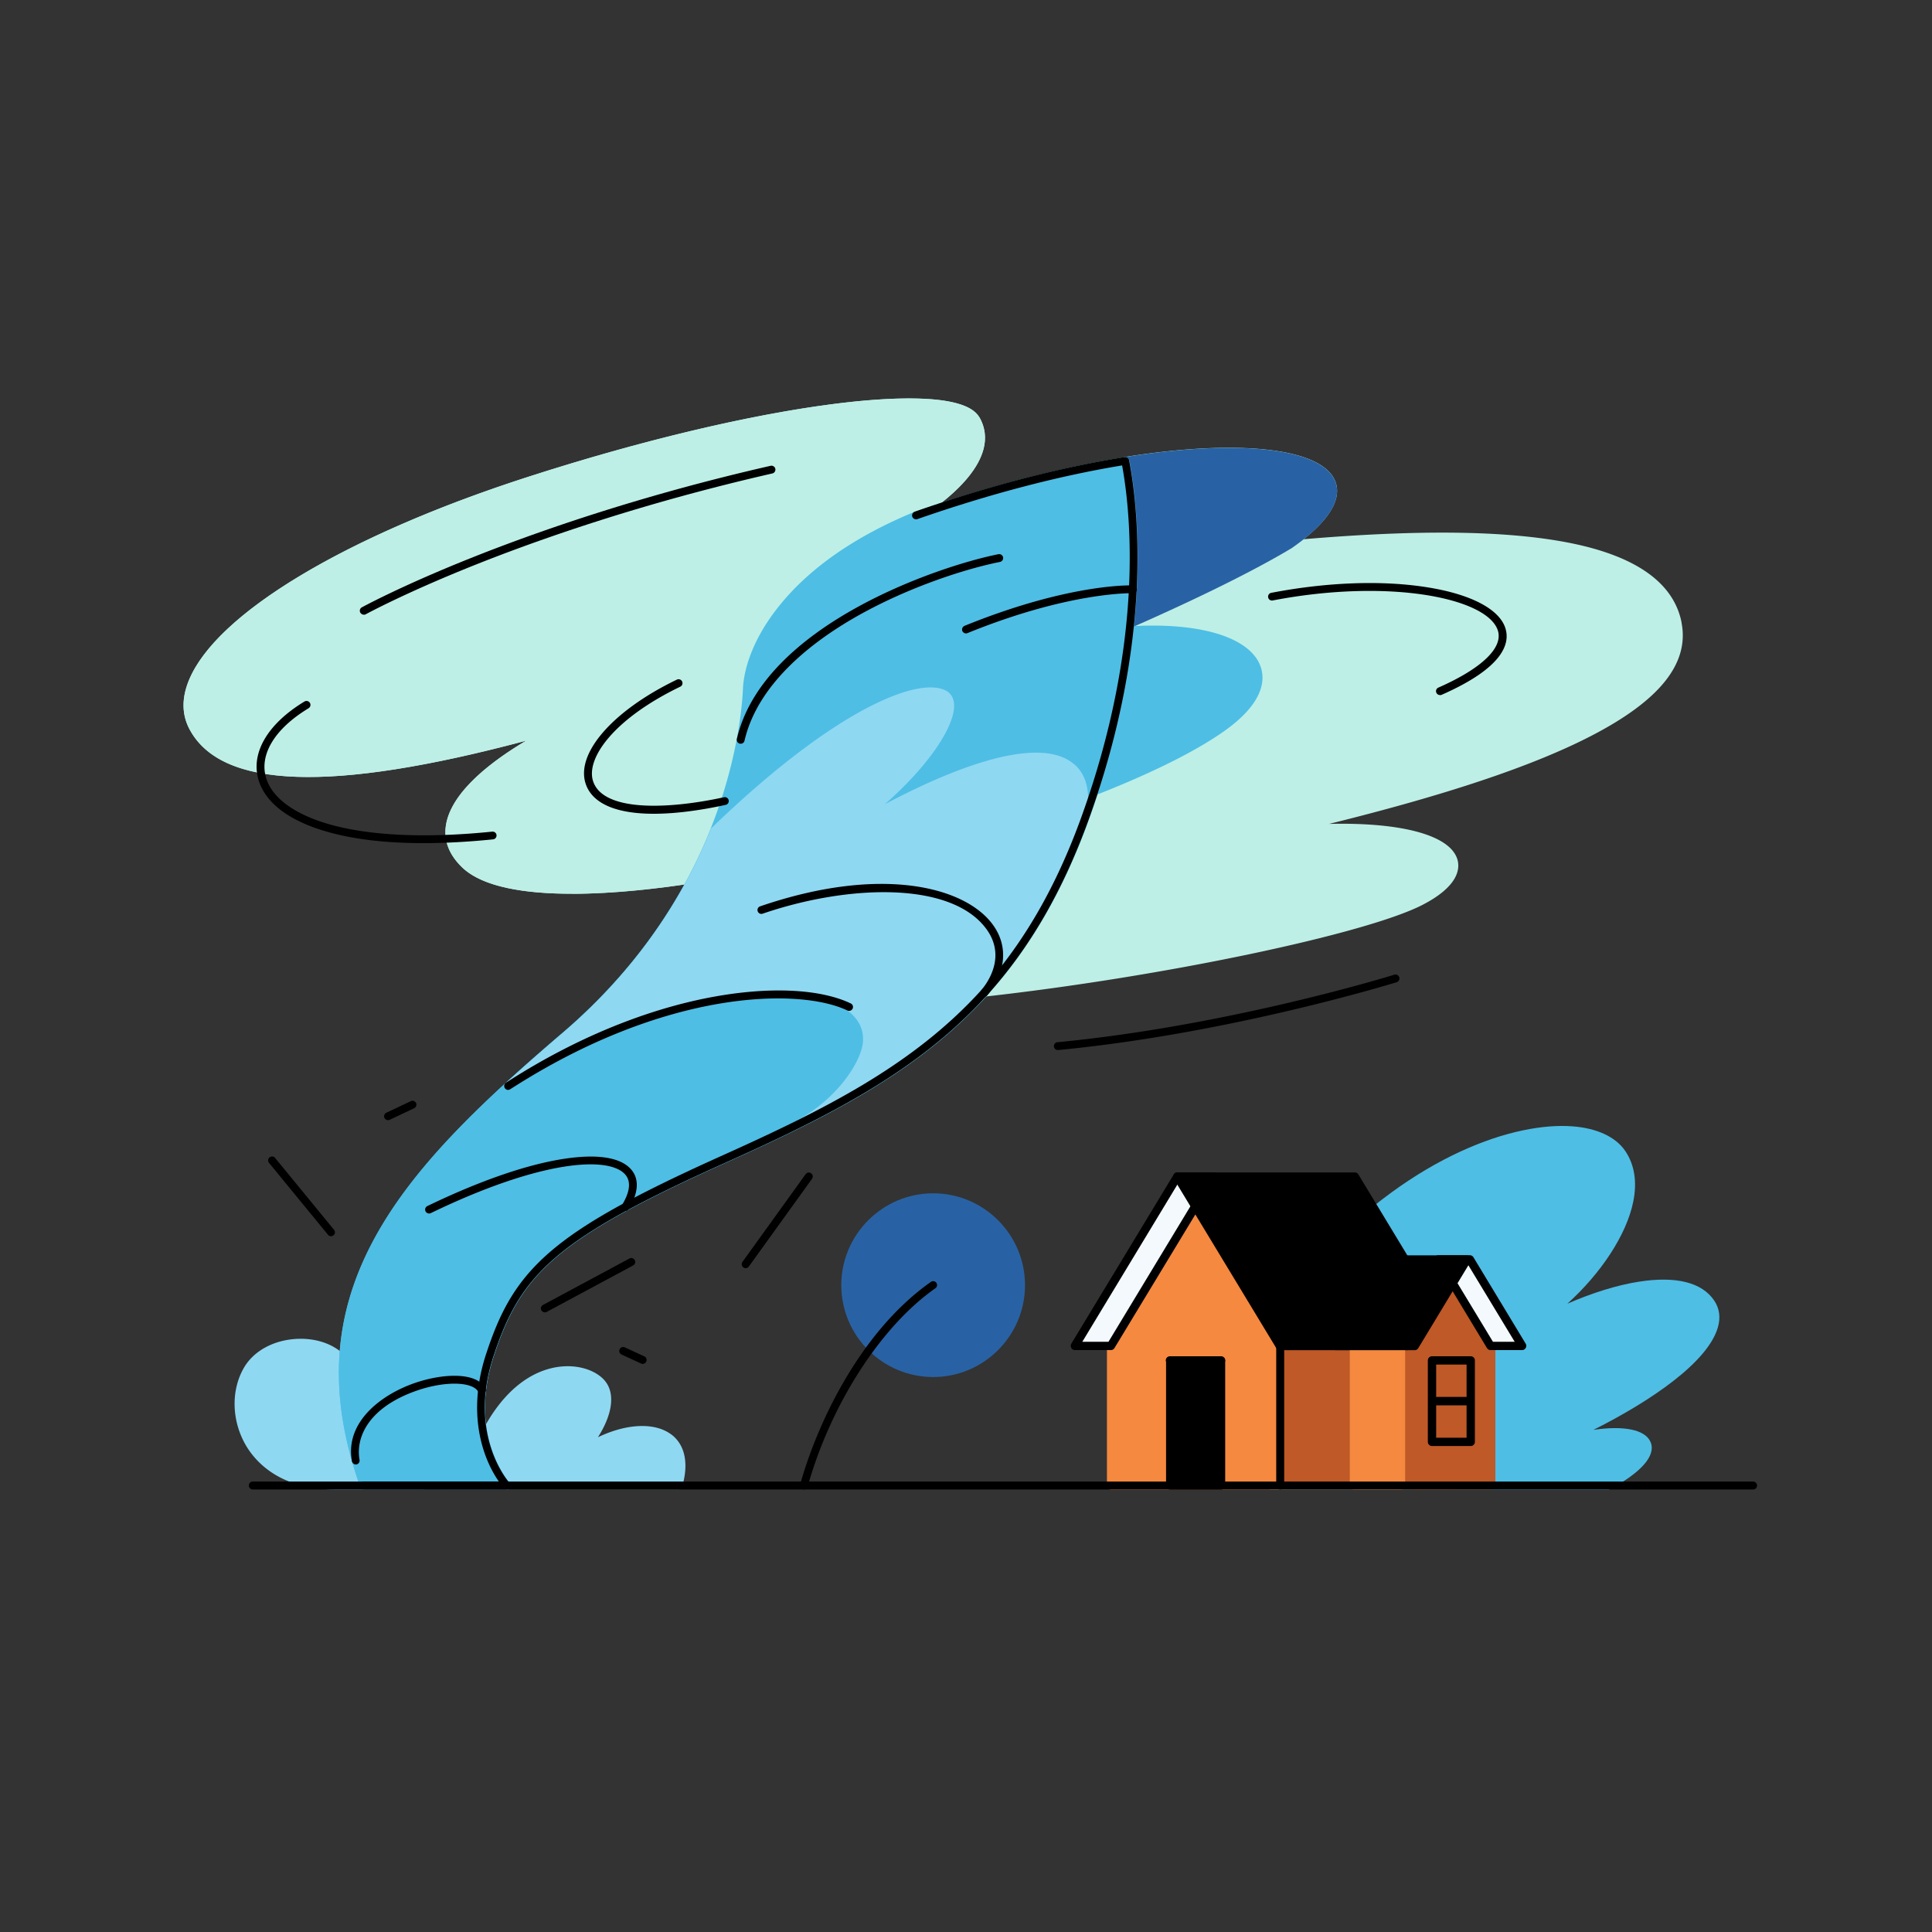 <svg xmlns="http://www.w3.org/2000/svg" id="home" viewBox="0 0 200 200"><rect x="0" y="0" width="200" height="200" fill="#333333" stroke="none"/><defs><clipPath id="clippath"><path d="M0 0h200v200H0z" class="cls-1"/></clipPath><style>.cls-1{fill:none}.cls-2{fill:#2862a4}.cls-3{fill:#8fd8f2}.cls-4{fill:#4ebee5}.cls-5{fill:#bf5927}.cls-6{fill:#f5893f}.cls-7{fill:#f3f9fc}.cls-8{fill:#bdefe6}</style></defs><g style="clip-path:url(#clippath)"><path d="M19 41.25h162.88V154.2H19z" class="cls-1"/><path d="M177.45 134.63c-1.26-1.88-3.96-2.55-7.79-1.95-2.25.35-4.82 1.15-7.41 2.28 3.49-3.15 6.12-7.13 6.82-10.54.42-2.07.14-3.85-.83-5.28-.98-1.44-2.91-2.35-5.44-2.54-5.88-.46-16.33 2.86-26.43 13.7-.05.05-.08.12-.1.19l-5.13 23.22c-.03.12 0 .25.08.34s.19.15.32.15h34.96c.07 0 .13-.02.19-.05 3.26-1.76 4.75-3.49 4.18-4.86-.54-1.3-2.78-1.74-5.92-1.27 6.03-3.03 11.84-7.02 12.88-10.6.3-1.03.17-1.97-.37-2.78Z" class="cls-4"/><path d="M96.6 123.53c-5.24 0-9.51 4.27-9.51 9.51s4.27 9.51 9.51 9.51 9.51-4.27 9.51-9.51-4.27-9.51-9.51-9.51Z" class="cls-2"/><path d="M69.48 148.49c-1.7-1.27-4.61-1.13-7.58.29.76-1.19 1.46-2.74 1.36-4.16-.06-.87-.42-1.58-1.08-2.11-1.2-.97-3.09-1.32-4.95-.91-4 .89-6.39 4.66-7.46 6.87l-4.41 5.06c-.1.11-.12.28-.06.41.06.14.2.23.35.23h24.6c.17 0 .32-.11.37-.28.7-2.41.29-4.33-1.13-5.4ZM44.16 153.58l-8.31-13.07s-.02-.03-.03-.04c-1.14-1.33-3.2-2.04-5.38-1.85-2.26.19-4.19 1.28-5.16 2.92-1.37 2.31-1.32 5.45.12 7.99.99 1.74 3.52 4.66 9.28 4.66h9.15a.4.4 0 0 0 .34-.2c.07-.12.06-.27-.01-.39Z" class="cls-3"/><path d="M94.83 53.36s8.98-5.19 6.19-9.98c-2.12-3.64-21.56-1.6-46.31 6.39-24.75 7.98-38.33 18.76-34.73 25.52 3.59 6.76 17.57 5.82 37.93 0-4.99 2.37-15.37 8.81-9.78 14.2 4.04 3.89 16.73 2.58 23.46 1.55 4.86-9.18 5.62-17.15 5.73-19.72.18-4.05 3.88-12.33 17.52-17.95Z" class="cls-8"/><path d="M59.2 92.52c-4.77 0-9.21-.66-11.36-2.73-1.37-1.32-1.93-2.8-1.67-4.4.58-3.55 5.03-6.78 8.31-8.72-20.16 5.39-31.58 5-34.86-1.18-.8-1.5-.83-3.19-.08-5.03 2.81-6.93 16.24-15 35.05-21.07 11.62-3.75 22.88-6.44 31.71-7.57 4.96-.64 13.51-1.3 15.07 1.36.6 1.03.75 2.16.43 3.34-1.02 3.84-6.53 7.06-6.77 7.2-.02 0-.03.02-.05.02C89 56.2 84.4 59.38 81.33 63.19c-3.12 3.85-3.57 6.98-3.62 8.15-.1 2.3-.81 10.53-5.78 19.9-.06.11-.17.19-.3.21-3.41.52-8.06 1.08-12.44 1.08Zm-1.3-17.63c.16 0 .32.1.38.26.07.2-.02.42-.21.51-4.75 2.25-10.51 6.18-11.11 9.85-.22 1.34.25 2.55 1.43 3.69 3.97 3.83 17.19 2.33 22.91 1.47 4.8-9.14 5.49-17.13 5.59-19.37.05-1.25.53-4.59 3.8-8.63 3.16-3.9 7.85-7.16 13.95-9.67.38-.22 5.47-3.29 6.37-6.69.26-.98.15-1.87-.35-2.72-.36-.61-2.44-2.48-14.27-.97-8.78 1.13-19.99 3.8-31.57 7.54-9.36 3.02-17.55 6.59-23.68 10.33-5.82 3.55-9.58 7.11-10.86 10.27-.65 1.6-.63 3.06.05 4.34 3.22 6.05 15.82 5.98 37.46-.2.04-.01.07-.02.11-.02Z" class="cls-8"/><path d="M116.49 47.73c-6.25 1-13.59 2.83-21.66 5.64-13.65 5.62-17.35 13.9-17.52 17.95-.11 2.57-.86 10.55-5.73 19.72-2.8 5.28-6.95 10.95-13.12 16.22-16.92 14.45-27.84 26.62-20.79 46.52h14.8s-4.58-4.92-1.76-13.47c2.82-8.56 6.34-12.26 23.96-20.19 11.06-4.98 20.15-9.54 27.22-17.35 4.19-4.63 7.68-10.4 10.44-18.07 5.98-16.56 5.56-29.71 4.16-36.98Z" class="cls-4"/><path d="M52.47 154.19h-14.8a.41.41 0 0 1-.38-.27c-3.35-9.47-2.9-17.62 1.44-25.64 3.91-7.24 10.61-13.76 19.48-21.33 5.45-4.65 9.83-10.07 13.03-16.1 4.88-9.22 5.58-17.29 5.68-19.55.05-1.25.53-4.59 3.8-8.63 3.16-3.91 7.87-7.17 13.97-9.68h.02c7.67-2.67 14.98-4.57 21.73-5.65.21-.03.42.11.46.32.97 5.02 2.5 18.71-4.18 37.2-2.66 7.36-6.1 13.31-10.53 18.2-7.26 8.02-16.69 12.65-27.36 17.45-17.52 7.88-20.97 11.52-23.74 19.95-2.7 8.21 1.63 13.02 1.67 13.07.11.12.14.29.07.44-.06.15-.21.24-.37.24Zm-14.52-.81h13.69c-.42-.61-1.02-1.61-1.49-2.99-.74-2.16-1.32-5.68.17-10.21 1.37-4.17 2.95-7.38 6.55-10.51 3.37-2.93 8.48-5.8 17.63-9.92 10.59-4.76 19.93-9.35 27.09-17.25 4.35-4.81 7.74-10.67 10.36-17.93 6.44-17.85 5.17-31.13 4.21-36.38-6.59 1.09-13.72 2.96-21.19 5.55-5.98 2.46-10.57 5.64-13.64 9.44-3.12 3.85-3.57 6.98-3.62 8.15-.1 2.3-.81 10.53-5.78 19.9-3.24 6.12-7.69 11.62-13.22 16.34-8.79 7.51-15.44 13.97-19.29 21.1-4.18 7.73-4.65 15.59-1.48 24.71Z" class="cls-4"/><path d="M101.37 43.18c-1.56-2.67-10.11-2-15.07-1.36-8.83 1.13-20.09 3.82-31.71 7.57-18.81 6.07-32.24 14.14-35.05 21.07-.74 1.83-.72 3.53.08 5.03 3.28 6.17 14.7 6.56 34.86 1.18-3.28 1.94-7.73 5.17-8.31 8.72-.26 1.6.3 3.08 1.67 4.4 2.15 2.07 6.59 2.73 11.36 2.73 4.38 0 9.03-.55 12.44-1.08.13-.02.24-.1.3-.21 4.96-9.36 5.68-17.6 5.78-19.9.05-1.17.51-4.3 3.62-8.15 3.08-3.8 7.67-6.98 13.65-9.45.02 0 .03-.01.05-.02.23-.14 5.75-3.36 6.77-7.2.31-1.18.17-2.31-.43-3.34ZM174.08 64.46c-.81-4.16-4.8-6.96-11.85-8.31-6.43-1.23-15.36-1.34-27.28-.33 3.54-2.8 3.76-4.8 3.27-6.02-1.38-3.42-9.94-4.39-21.79-2.49-.11.02-.21.08-.27.17-.06.09-.09.2-.07.31.95 4.96 2.46 18.47-4.14 36.77-2.62 7.26-6.01 13.12-10.36 17.93a.41.41 0 0 0-.06.46c.07.14.21.22.36.22h.04c18.37-2.04 39.57-6.49 45.39-9.53 3.72-1.94 3.82-3.76 3.55-4.67-.75-2.52-5.8-3.86-13.28-3.68 12.13-3 20.99-5.96 26.99-9.04 7.22-3.7 10.32-7.56 9.49-11.8Z" class="cls-8"/><path d="M130.38 68.71c-.89-1.94-3.56-3.27-7.52-3.75-4.29-.52-9.72-.02-15.7 1.46-.11.03-.2.09-.25.19L94.45 87.8a.41.41 0 0 0 .03.45c.08.1.2.16.32.16.03 0 .07 0 .1-.01.06-.01 5.61-1.5 12.27-3.79 6.16-2.12 14.55-5.39 19.55-8.92 4.5-3.18 4.23-5.73 3.66-6.97Z" class="cls-4"/><path d="M138.22 49.81c-1.38-3.42-9.94-4.39-21.79-2.49-.11.02-.21.08-.27.17-.06.09-.09.2-.07.31.66 3.42 1.28 9.1.52 16.73-.01.14.05.28.17.37a.407.407 0 0 0 .4.05c4.93-2.17 11.82-5.37 16.59-8.24 0 0 .02 0 .02-.02 4.65-3.25 4.97-5.53 4.43-6.88Z" class="cls-2"/><path d="M116.89 47.65a.395.395 0 0 0-.46-.32c-6.75 1.09-14.06 2.99-21.73 5.65h-.02c-6.11 2.52-10.81 5.77-13.97 9.68-3.27 4.04-3.75 7.38-3.8 8.63-.1 2.26-.8 10.34-5.68 19.55-3.2 6.03-7.58 11.45-13.03 16.1-8.86 7.57-15.56 14.09-19.48 21.33-4.33 8.02-4.79 16.16-1.43 25.64.06.16.21.27.38.27h14.8c.16 0 .31-.1.37-.24.06-.15.04-.32-.07-.44-.04-.05-4.38-4.86-1.67-13.07 2.77-8.42 6.23-12.06 23.74-19.95 10.67-4.8 20.1-9.43 27.36-17.45 4.43-4.89 7.87-10.84 10.53-18.2 6.67-18.49 5.14-32.17 4.18-37.2Z" class="cls-4"/><path d="M111.22 79.14c-2.87-2.55-9.77-1.09-19.62 4.11 1.93-1.69 3.31-3.21 4.23-4.35 1.89-2.34 2.96-4.47 2.94-5.86 0-.82-.39-1.25-.7-1.46-.65-.43-2.72-1.14-7.99 1.54-4.67 2.38-10.35 6.73-16.42 12.59a.38.38 0 0 0-.09.13c-.68 1.7-1.46 3.39-2.32 5.01-3.2 6.03-7.58 11.45-13.03 16.11-2.26 1.93-4.18 3.62-5.87 5.17-.15.14-.17.37-.04.53.13.16.36.19.52.08 5.91-4.1 13.38-7.31 20.49-8.81 6.48-1.37 11.97-1.13 14.34.62 1.22.9 1.78 2.02 1.67 3.33-.17 1.97-2.62 6.01-7.37 8.41-.19.1-.27.33-.17.52.07.14.2.21.35.21.06 0 .12-.01.17-.04 6.46-3.18 13.87-7.32 19.88-13.95 3.53-3.9 6.41-8.42 8.78-13.83 2.14-4.93 2.23-8.32.27-10.06Z" class="cls-3"/><path d="M36.83 151.6c-.19 0-.36-.14-.4-.33-.74-4.09 3.07-6.93 6.56-8.12 2.94-1 6.38-1.12 7.26.58.1.2.02.44-.17.55-.2.1-.44.02-.55-.17-.56-1.09-3.38-1.17-6.28-.19-5.1 1.74-6.45 4.86-6.03 7.21.04.22-.11.43-.33.47h-.07ZM101.89 103.18c-.09 0-.18-.03-.25-.09a.409.409 0 0 1-.06-.57c1.72-2.14 1.93-4.36.6-6.25-3.6-5.11-14.42-4.71-23.25-1.68a.402.402 0 0 1-.26-.76c12.61-4.33 21.37-2.01 24.17 1.98 1.53 2.17 1.3 4.81-.63 7.22-.08.1-.2.15-.32.15ZM76.67 76.99s-.06 0-.09-.01a.405.405 0 0 1-.3-.49c2.73-11.77 20.92-17.9 27.08-19.12.22-.04.43.1.48.32.04.22-.1.43-.32.48-3.53.7-9.57 2.62-15.01 5.74-4.46 2.56-10.07 6.86-11.44 12.77-.04.19-.21.31-.39.31Z"/><path d="M52.47 154.19h-14.8c-.22 0-.41-.18-.41-.41s.18-.41.41-.41h13.97c-.42-.61-1.02-1.61-1.49-2.99-.74-2.16-1.32-5.68.17-10.21 1.37-4.17 2.95-7.38 6.55-10.51 3.37-2.93 8.48-5.8 17.63-9.92 10.59-4.76 19.93-9.35 27.09-17.25 4.35-4.81 7.74-10.67 10.36-17.93 6.44-17.85 5.17-31.13 4.21-36.38-6.6 1.09-13.73 2.96-21.2 5.56a.417.417 0 0 1-.52-.25c-.07-.21.04-.44.25-.52 7.67-2.67 14.98-4.57 21.73-5.65.21-.03.42.11.46.32.97 5.02 2.5 18.71-4.18 37.2-2.66 7.36-6.1 13.31-10.53 18.2-7.26 8.02-16.69 12.65-27.36 17.45-17.52 7.88-20.97 11.52-23.74 19.95-2.7 8.21 1.63 13.02 1.67 13.07.11.12.14.29.07.44-.06.15-.21.24-.37.24Z"/><path d="M52.6 112.83c-.13 0-.26-.07-.34-.19a.404.404 0 0 1 .12-.56c8.89-5.74 16.61-8.01 21.52-8.9 5.84-1.06 11-.81 14.16.69a.405.405 0 1 1-.35.73c-4.95-2.36-18.8-2.22-34.89 8.16-.07.04-.14.06-.22.06ZM44.42 125.62a.405.405 0 0 1-.18-.77c5.28-2.55 10.08-4.23 13.9-4.85 3.56-.58 6.03-.23 7.16 1.02 1.21 1.34.38 3.18-.22 4.15a.406.406 0 1 1-.69-.43c.59-.96 1.12-2.29.31-3.18-1.73-1.91-8.75-1.47-20.1 4.02-.06.03-.12.04-.18.04ZM149.06 71.95c-.16 0-.3-.09-.37-.24-.09-.2 0-.44.21-.53 4.47-1.97 6.72-4.12 6.16-5.9-1.06-3.38-11.25-5.44-23.31-3.12a.4.4 0 0 1-.47-.32.4.4 0 0 1 .32-.47c5.81-1.12 11.57-1.32 16.23-.56 4.48.72 7.4 2.27 8.01 4.23.5 1.6-.24 4.09-6.61 6.89-.05.02-.11.03-.16.03ZM37.66 63.63c-.14 0-.28-.08-.36-.21a.4.4 0 0 1 .16-.55c.04-.02 3.98-2.18 11.13-5.04 6.59-2.64 17.36-6.46 31.18-9.61.22-.05.44.09.49.3.05.22-.09.44-.3.49-13.76 3.14-24.47 6.94-31.04 9.57-7.11 2.85-11.02 4.99-11.06 5.01-.06.03-.13.05-.19.05ZM67.68 84.24c-3.87 0-6.34-1.04-7.04-3.07-1.09-3.16 2.78-7.61 9.42-10.81a.405.405 0 1 1 .35.73c-6.97 3.37-9.81 7.49-9 9.82 1.08 3.12 7.7 2.89 13.54 1.62a.4.4 0 0 1 .48.31.4.4 0 0 1-.31.48c-2.85.62-5.35.92-7.44.92ZM109.5 108.7c-.21 0-.38-.16-.4-.37-.02-.22.14-.42.36-.44 17.77-1.7 34.71-6.93 34.88-6.99.21-.07.44.05.51.27.07.21-.05.44-.27.51-.17.05-17.19 5.31-35.04 7.02h-.04ZM43.83 87.28c-3.88 0-7.21-.39-9.97-1.18-4.86-1.39-6.51-3.6-7.05-5.21-.94-2.83.82-5.92 4.71-8.27a.41.41 0 0 1 .56.14c.12.19.05.44-.14.56-3.54 2.14-5.17 4.87-4.36 7.32.67 2.02 2.98 3.68 6.51 4.69 4.18 1.19 10.01 1.46 16.87.76.22-.02.42.14.44.36.02.22-.14.42-.36.44-2.57.26-4.98.39-7.21.39ZM100 65.57c-.16 0-.31-.1-.38-.25-.08-.21.02-.44.22-.53 10.8-4.39 17.19-4.2 17.46-4.19.22 0 .4.2.39.42 0 .22-.2.4-.42.39-.06 0-6.5-.19-17.12 4.13-.05.02-.1.03-.15.03ZM34.26 127.97c-.12 0-.23-.05-.31-.15l-6.1-7.44a.401.401 0 0 1 .06-.57c.17-.14.43-.12.57.06l6.1 7.44c.14.17.12.43-.06.57-.08.06-.17.09-.26.09ZM40.17 115.96c-.15 0-.3-.09-.37-.23-.1-.2 0-.44.19-.54l2.54-1.2c.2-.1.44 0 .54.19.1.2 0 .44-.19.54l-2.54 1.2a.38.38 0 0 1-.17.04ZM56.4 135.85c-.14 0-.28-.08-.36-.21-.11-.2-.03-.44.17-.55l8.95-4.81c.2-.11.44-.03.55.17.11.2.03.44-.17.55l-8.95 4.81c-.06.03-.13.05-.19.05ZM66.53 141.19c-.06 0-.11-.01-.17-.04l-2.02-.93c-.2-.09-.29-.33-.2-.54s.33-.29.54-.2l2.02.93c.2.09.29.33.2.54-.07.15-.22.24-.37.24ZM77.19 131.28c-.08 0-.17-.02-.24-.08a.41.41 0 0 1-.09-.57l6.54-9.08a.41.41 0 0 1 .57-.09c.18.13.22.38.09.57l-6.54 9.08c-.08.11-.2.17-.33.17ZM83.22 154.19s-.07 0-.11-.02a.4.4 0 0 1-.28-.5c1.95-6.92 6.53-16.06 13.54-20.97a.4.4 0 0 1 .56.1.4.4 0 0 1-.1.56c-5.63 3.94-10.82 11.99-13.22 20.52-.05.18-.21.3-.39.3Z"/><path d="M132.87 139.12 124.1 125c-.07-.12-.2-.19-.34-.19s-.27.07-.34.19l-8.77 14.12c-.04.06-.06.14-.06.21v14.46c0 .22.18.41.41.41h17.53c.22 0 .41-.18.41-.41v-14.46a.37.37 0 0 0-.06-.21Z" class="cls-6"/><path d="m115 139.33 10.61-17.53h-3.72l-10.61 17.53H115Z" class="cls-7"/><path d="M115 139.76h-3.72c-.16 0-.3-.08-.38-.22a.458.458 0 0 1 0-.44l10.61-17.53c.08-.13.22-.21.37-.21h3.72c.16 0 .3.08.38.22.08.14.07.3 0 .44l-10.61 17.53c-.08.13-.22.21-.37.21Zm-2.96-.86h2.71l10.08-16.67h-2.71l-10.08 16.67Z"/><path d="M150.52 139.33h-17.99v14.46h17.99v-14.46Z" class="cls-5"/><path d="M150.52 154.19h-17.99c-.22 0-.41-.18-.41-.41v-14.46c0-.22.18-.41.41-.41h17.99c.22 0 .41.18.41.41v14.46c0 .22-.18.41-.41.41Zm-17.59-.81h17.18v-13.65h-17.18v13.65Z" class="cls-5"/><path d="m151.23 139.11-10.61-17.53a.436.436 0 0 0-.37-.21h-18.36c-.16 0-.3.08-.38.22-.08.14-.07.3 0 .44l10.61 17.53c.08.13.22.21.37.21h18.36c.16 0 .3-.08.38-.22.08-.14.07-.3 0-.44Z"/><path d="m154.73 139.12-3.87-6.29a.386.386 0 0 0-.33-.19c-.14 0-.27.06-.34.17l-4.42 6.29a.39.39 0 0 0-.07.23v14.46c0 .22.18.41.41.41h8.28c.22 0 .41-.18.41-.41v-14.46a.37.37 0 0 0-.06-.21Z" class="cls-5"/><path d="M152.15 130.38h-3.26l5.41 8.95h3.26l-5.41-8.95Z" class="cls-7"/><path d="M157.56 139.76h-3.26c-.15 0-.29-.08-.37-.21l-5.41-8.95a.433.433 0 0 1 0-.44c.08-.14.22-.22.38-.22h3.26c.15 0 .29.08.37.21l5.41 8.95c.08.13.08.3 0 .44s-.22.22-.38.22Zm-3.01-.86h2.25l-4.89-8.08h-2.25l4.89 8.08Z"/><rect width="5.73" height="15.27" x="139.73" y="138.93" class="cls-6" rx=".41" ry=".41"/><path d="M152.23 130.17a.429.429 0 0 0-.38-.22h-8.2c-.15 0-.29.08-.37.21l-5.41 8.95c-.08.13-.08.3 0 .44s.22.22.38.22h8.2c.15 0 .29-.08.37-.21l5.41-8.95c.08-.13.08-.3 0-.44ZM152.25 140.4h-4.01c-.24 0-.43.19-.43.43v8.43c0 .24.19.43.43.43h4.01c.24 0 .43-.19.43-.43v-8.43c0-.24-.19-.43-.43-.43Zm-.43.86v3.35h-3.15v-3.35h3.15Zm-3.15 7.57v-3.35h3.15v3.35h-3.15ZM126.84 140.83c0-.24-.19-.43-.43-.43h-5.3a.427.427 0 0 0-.4.58v12.81c0 .22.18.41.41.41h5.3c.22 0 .41-.18.41-.41v-12.81s.03-.1.03-.15Z"/><path d="M181.47 154.19H26.17c-.22 0-.41-.18-.41-.41s.18-.41.41-.41h155.31c.22 0 .41.18.41.41s-.18.41-.41.41Z"/><path d="M132.53 154.19c-.22 0-.41-.18-.41-.41v-14.46c0-.22.18-.41.41-.41s.41.18.41.41v14.46c0 .22-.18.41-.41.41Z"/></g></svg>